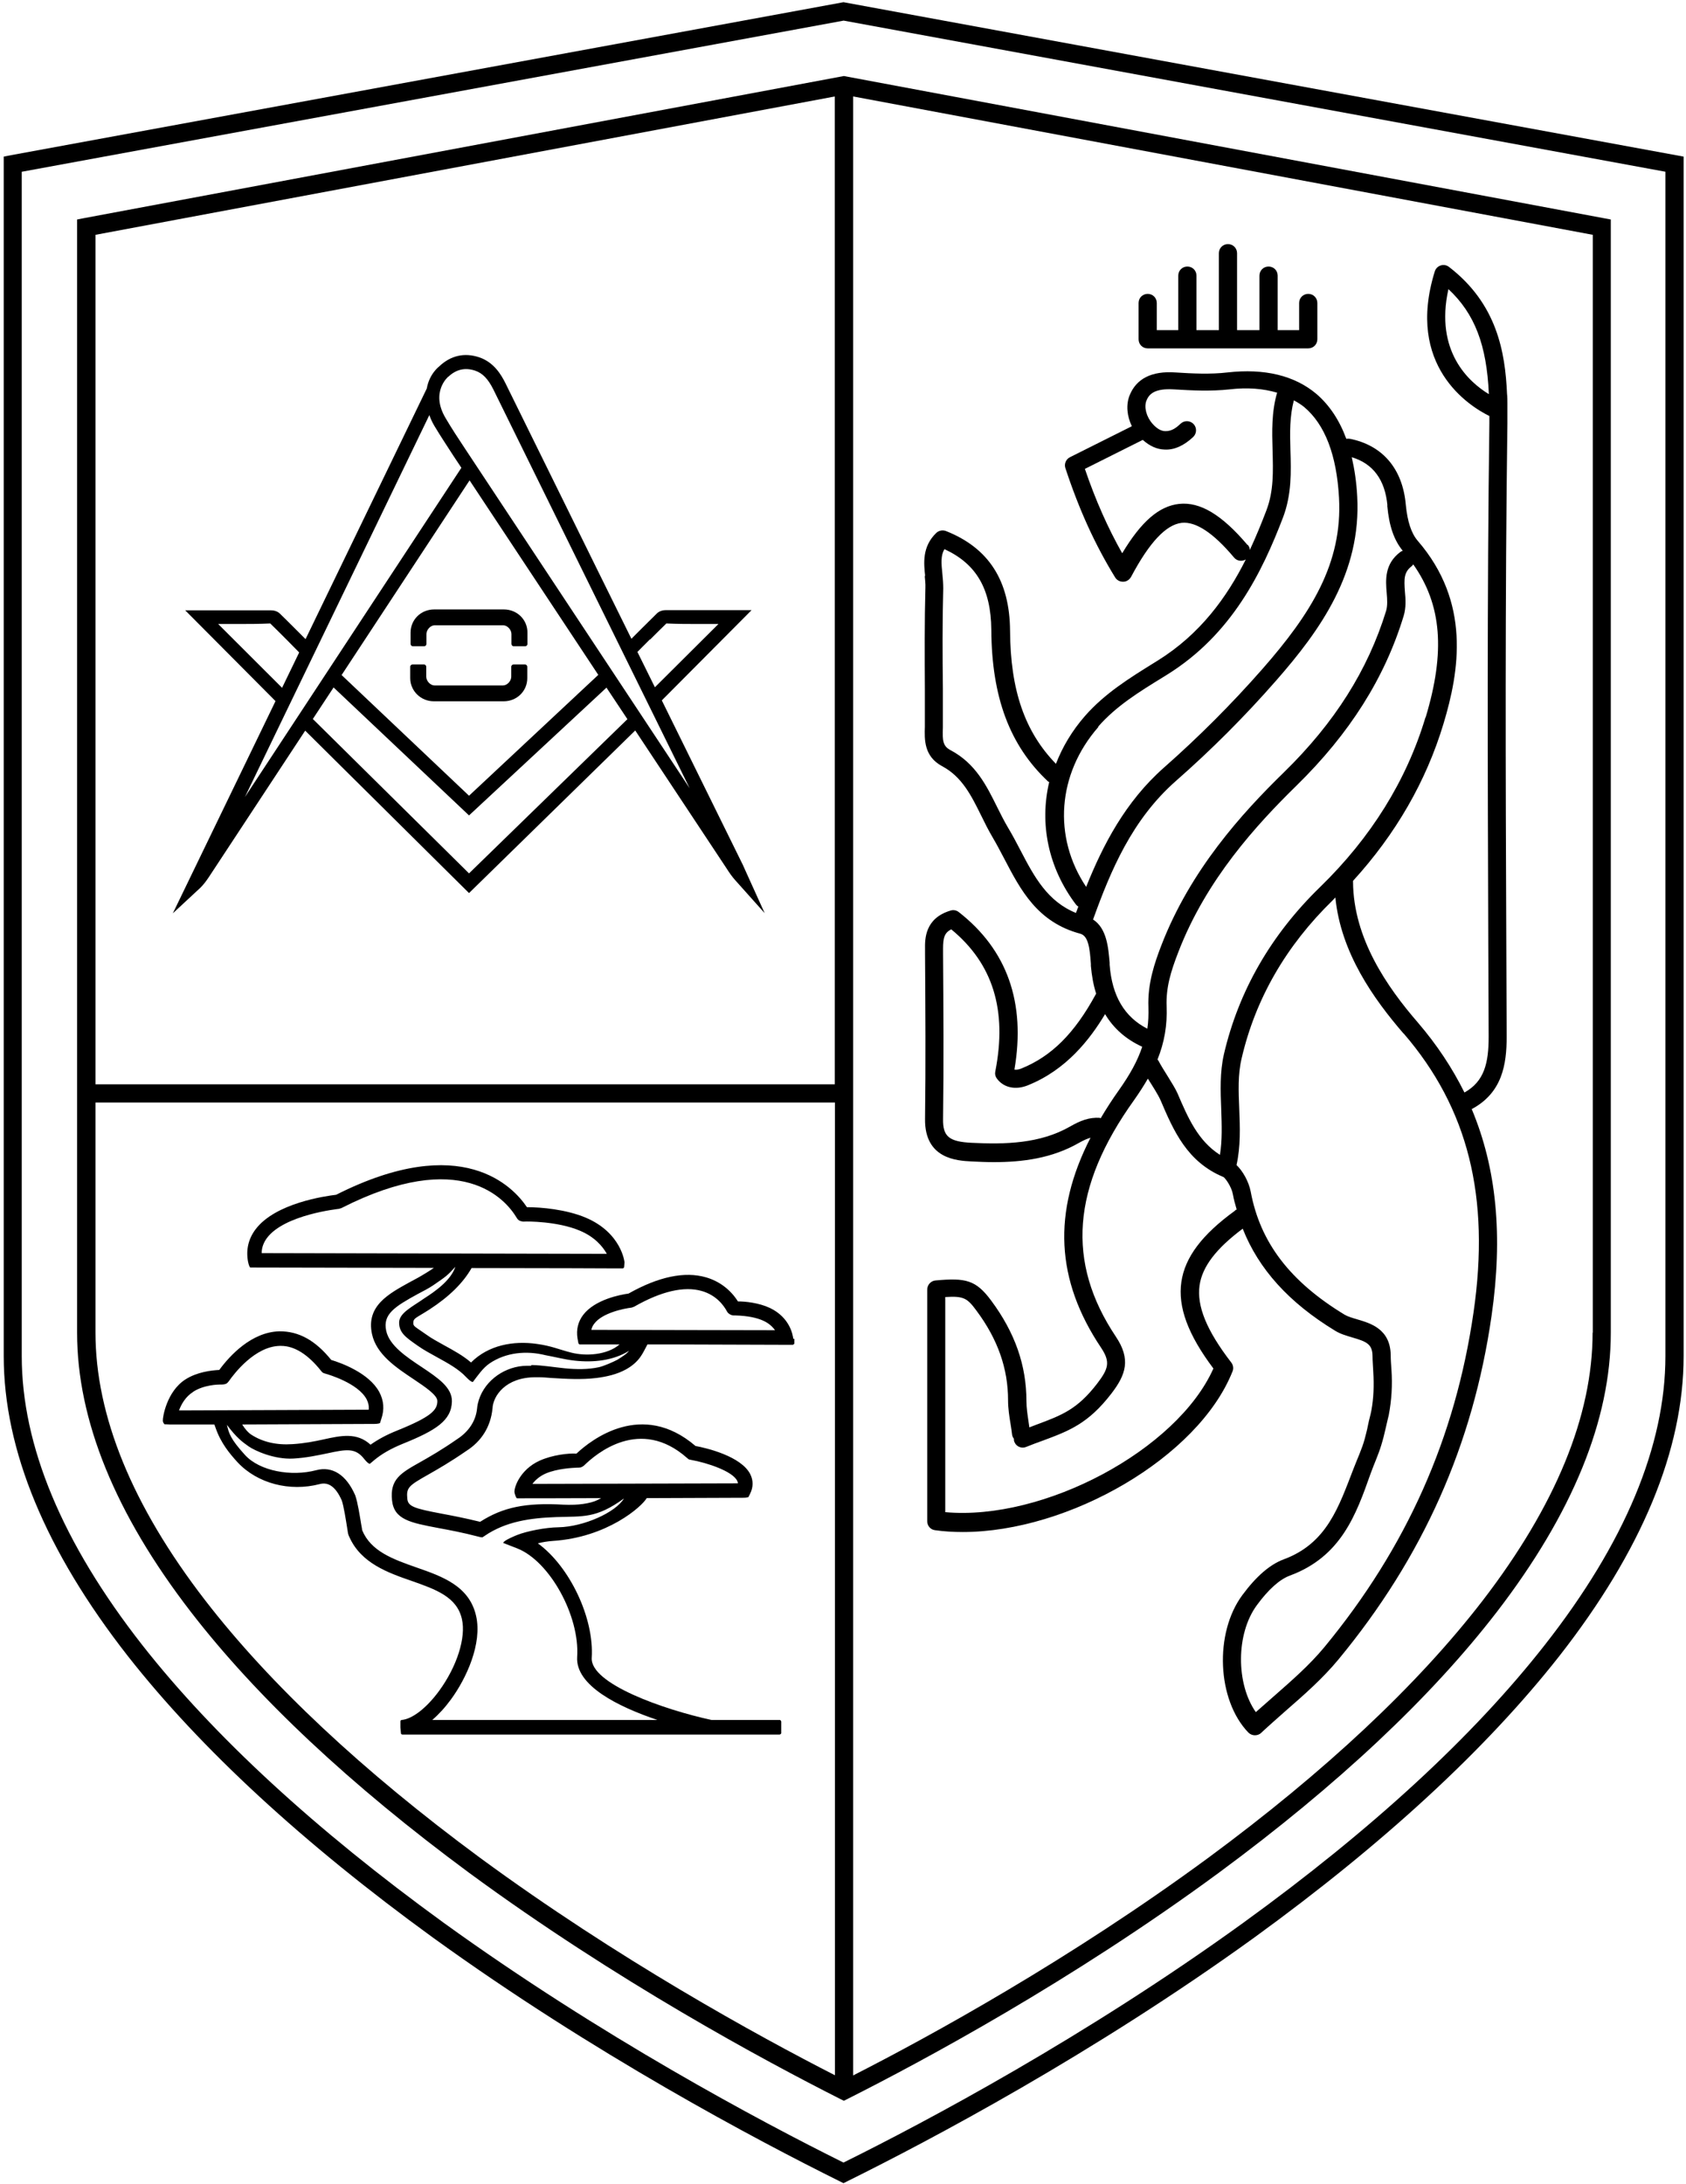 <svg width="315" height="408" viewBox="0 0 315 408" fill="none" xmlns="http://www.w3.org/2000/svg">
<path d="M87.629 349.841C115.111 370.035 142.83 384.95 156.911 392.068L157.659 392.442L158.408 392.068C172.454 384.984 200.174 370.103 227.723 349.841C249.831 333.529 267.312 317.149 279.693 301.075C293.773 282.754 300.95 265.25 300.95 248.972V41.004L157.659 14.204L15.797 40.732L14.403 41.004V248.972C14.403 265.284 21.545 282.822 35.626 301.075C47.972 317.081 65.488 333.495 87.629 349.841ZM297.549 248.972C297.549 264.467 290.644 281.256 277.04 298.964C264.864 314.765 247.586 330.94 225.75 347.048C199.902 366.05 173.951 380.285 159.394 387.709V18.018L297.583 43.865V248.938L297.549 248.972ZM155.959 18.018V202.557H17.838V43.865L155.993 18.018H155.959ZM17.838 205.962H155.993V387.675C141.402 380.217 115.417 365.948 89.636 347.014C67.767 330.872 50.489 314.697 38.313 298.93C24.708 281.29 17.838 264.467 17.838 248.938V205.962Z" fill="currentColor"/>
<path d="M80.895 361.964C110.995 383.724 141.402 399.798 156.843 407.46L157.591 407.835L158.34 407.46C173.747 399.832 204.153 383.758 234.321 361.964C258.538 344.392 277.686 326.718 291.291 309.418C306.732 289.701 314.555 270.835 314.555 253.331V29.256L157.591 0.412L2.091 28.983L0.696 29.256V253.331C0.696 270.869 8.519 289.735 23.926 309.418C37.496 326.684 56.645 344.358 80.895 361.964ZM4.097 32.082L157.625 3.851L311.153 32.082V253.331C311.153 270.052 303.569 288.237 288.604 307.307C275.237 324.368 256.293 341.804 232.315 359.171C202.827 380.489 173.135 396.29 157.591 403.986C142.014 396.256 112.288 380.421 82.868 359.171C58.89 341.77 39.945 324.334 26.579 307.307C11.648 288.237 4.063 270.086 4.063 253.331V32.082H4.097Z" fill="currentColor"/>
<path d="M172.76 107.478C172.828 108.261 172.93 109.044 172.896 109.793C172.726 116.059 172.76 122.428 172.794 128.625V134.653C172.794 135.028 172.794 135.402 172.794 135.777C172.726 138.092 172.59 141.293 176.026 143.132C179.733 145.108 181.467 148.615 183.304 152.327C183.984 153.723 184.664 155.085 185.447 156.413C186.229 157.742 186.943 159.104 187.657 160.466C190.684 166.255 193.814 172.283 201.84 174.428C203.303 174.837 203.609 177.016 203.813 180.081V180.456C203.983 182.329 204.289 184.031 204.799 185.632C204.799 185.666 204.731 185.7 204.731 185.734C200.752 193.056 196.466 197.312 190.855 199.594C190.514 199.73 189.97 199.9 189.528 199.798C191.671 187.3 188.168 177.425 179.121 170.376C178.678 170.035 178.1 169.933 177.59 170.103C172.794 171.533 172.794 175.416 172.828 177.289V178.276C172.896 188.356 172.964 198.777 172.828 209.027C172.726 216.519 178.848 216.825 181.433 216.962C182.828 217.03 184.256 217.098 185.651 217.098C191.059 217.098 196.568 216.383 201.602 213.488C202.384 213.045 203.065 212.739 203.745 212.535C196.603 226.463 197.249 239.131 205.718 251.765C207.486 254.421 207.112 255.681 205.003 258.439C201.296 263.275 198.405 264.365 193.643 266.136C193.235 266.306 192.759 266.476 192.317 266.646C192.283 266.34 192.215 265.999 192.181 265.693C191.977 264.297 191.773 263.003 191.773 261.743C191.773 255.068 189.63 248.938 185.175 242.945C182.318 239.097 180.413 238.688 174.801 239.199C173.917 239.267 173.237 240.016 173.237 240.902V284.184C173.237 285.036 173.849 285.751 174.699 285.853C176.366 286.091 178.1 286.193 179.869 286.193C199.698 286.193 223.88 272.265 230.274 256.192C230.512 255.647 230.41 255 230.036 254.523C225.444 248.564 223.574 244 224.118 240.118C224.628 236.611 227.213 233.239 232.179 229.528C235.138 237.053 240.817 243.353 249.456 248.598C250.443 249.211 251.565 249.517 252.688 249.858C255.238 250.607 256.395 251.05 256.429 253.263C256.429 254.217 256.531 255.204 256.565 256.192C256.735 258.848 256.633 261.198 256.225 263.445C256.055 264.399 255.783 265.182 255.579 266.272C255.408 267.191 255.17 268.009 254.966 268.826C254.456 270.699 253.606 272.47 252.892 274.343C250.137 281.426 247.96 288.305 239.831 291.302C237.28 292.255 234.729 294.435 232.111 297.976C226.839 305.093 227.383 317.591 233.233 323.653C233.573 323.993 234.015 324.164 234.457 324.164C234.865 324.164 235.308 324.028 235.614 323.721C237.11 322.325 238.675 320.963 240.205 319.6C243.606 316.638 247.11 313.573 250.069 309.997C265.85 290.893 275.203 269.916 278.672 245.805C280.815 230.89 279.625 218.29 274.965 207.188C280.645 204.157 281.495 198.913 281.495 193.669L281.427 176.539C281.291 144.597 281.189 111.564 281.631 79.111C281.631 78.328 281.631 77.544 281.631 76.761C281.631 76.659 281.631 76.557 281.631 76.454C281.631 76.114 281.631 75.739 281.631 75.399C281.631 74.786 281.631 74.173 281.563 73.594C281.223 65.728 279.659 56.737 270.714 49.858C270.271 49.518 269.693 49.416 269.183 49.586C268.639 49.756 268.231 50.165 268.061 50.71C262.585 68.35 274.455 75.842 278.264 77.715C278.264 78.157 278.264 78.6 278.264 79.043C277.822 111.53 277.958 144.597 278.06 176.539L278.128 193.669C278.128 198.538 277.346 202.012 273.605 204.089C271.326 199.492 268.435 195.133 264.898 191.012C259.15 184.372 252.858 175.313 252.79 164.723C252.79 164.655 252.79 164.62 252.79 164.552C260.782 155.8 266.462 145.925 269.693 135.198C272.686 125.288 274.795 112.484 264.864 101.008C263.673 99.611 262.959 97.432 262.653 94.333C262.075 87.59 258.333 83.197 252.211 81.971C251.973 81.937 251.769 81.937 251.531 81.971C250.239 78.464 248.368 75.671 245.953 73.594C241.872 70.154 236.26 68.792 229.322 69.576C226.125 69.95 222.757 69.78 219.594 69.576C215.173 69.269 212.316 70.734 211.057 73.832C210.343 75.603 210.547 77.715 211.466 79.622L199.902 85.411C199.153 85.785 198.779 86.671 199.051 87.454C201.636 95.286 204.595 101.757 208.336 107.852C208.643 108.363 209.187 108.67 209.799 108.67H209.867C210.479 108.67 211.023 108.295 211.329 107.75C214.765 101.28 217.86 98.011 220.785 97.67C223.404 97.398 226.669 99.509 230.58 104.175C231.124 104.822 232.043 104.924 232.757 104.515C229.22 111.564 224.254 118.443 216.329 123.381L215.615 123.824C211.125 126.616 206.466 129.477 202.725 133.733C200.31 136.492 198.507 139.523 197.283 142.69C191.467 136.696 188.78 128.966 188.712 117.83C188.644 108.465 184.732 102.37 176.74 99.203C176.128 98.964 175.413 99.1 174.937 99.543C172.25 102.131 172.59 105.23 172.862 107.716L172.76 107.478ZM270.612 54.013C275.543 58.61 277.754 64.468 278.162 73.526C278.162 73.526 278.162 73.594 278.162 73.628C274.455 71.38 268.027 65.659 270.612 54.013ZM205.548 208.823C203.439 208.686 201.806 209.368 199.902 210.457C194.29 213.658 187.794 213.795 181.569 213.488C177.284 213.284 176.128 212.296 176.196 208.993C176.332 198.709 176.264 188.288 176.196 178.208V177.221C176.196 175.211 176.434 174.258 177.726 173.611C185.515 180.013 188.202 188.697 185.957 200.139C185.855 200.616 185.957 201.092 186.263 201.501C187.521 203.204 189.766 203.681 192.079 202.727C199.255 199.832 203.643 194.145 206.466 189.446C208.064 192.136 210.411 194.179 213.404 195.542C212.554 198.13 211.125 200.718 209.051 203.646C207.792 205.417 206.67 207.154 205.65 208.891C205.582 208.891 205.548 208.857 205.48 208.857L205.548 208.823ZM230.75 226.156C224.594 230.617 221.397 234.84 220.717 239.471C220.036 244.137 221.941 249.313 226.703 255.647C219.934 270.835 195.038 284.15 176.604 282.482V242.298C180.107 242.059 180.753 242.57 182.42 244.818C186.433 250.198 188.338 255.681 188.338 261.572C188.338 263.105 188.576 264.637 188.814 266.068C188.916 266.715 189.018 267.327 189.086 267.975C189.12 268.281 189.256 268.553 189.426 268.758C189.426 268.962 189.426 269.166 189.528 269.371C189.8 270.052 190.446 270.426 191.093 270.426C191.297 270.426 191.501 270.392 191.739 270.29C192.827 269.848 193.848 269.473 194.8 269.132C199.766 267.293 203.337 265.931 207.656 260.312C210.343 256.805 211.33 253.944 208.473 249.688C199.187 235.793 200.242 221.763 211.874 205.519C212.86 204.123 213.71 202.795 214.459 201.501C215.343 202.897 216.397 204.532 216.839 205.553C219.254 211.206 221.771 217.064 228.607 219.89C228.981 220.163 230.07 221.661 230.342 223.091C230.512 224.079 230.784 225.032 231.056 225.952C230.954 225.986 230.852 226.02 230.784 226.088L230.75 226.156ZM262.245 193.056C274.285 207.018 278.434 223.568 275.305 245.158C271.904 268.622 262.789 289.088 247.45 307.682C244.695 311.019 241.294 313.982 237.995 316.876C236.872 317.864 235.75 318.851 234.627 319.839C230.92 314.56 230.886 305.196 234.831 299.849C237.008 296.886 239.083 295.048 240.988 294.332C250.579 290.791 253.368 282.924 256.055 275.33C256.701 273.525 257.517 271.789 258.061 269.984C258.401 268.894 258.674 267.77 258.912 266.715C259.082 265.863 259.286 265.182 259.456 264.399C260 261.572 260.17 258.712 259.966 255.851C259.898 254.932 259.83 253.978 259.83 253.093C259.728 248.257 256.055 247.202 253.64 246.486C252.722 246.214 251.871 245.976 251.225 245.601C241.022 239.403 235.444 232.116 233.675 222.615C233.301 220.673 232.145 218.698 231.022 217.643C231.804 214.135 231.668 210.593 231.532 207.154C231.396 203.851 231.26 200.718 231.975 197.721C234.559 186.585 240.273 176.676 248.98 168.196C249.15 168.026 249.32 167.822 249.49 167.651C250.511 178.004 256.633 186.585 262.211 193.056H262.245ZM266.326 134.006C262.789 145.789 256.157 156.448 246.633 165.71C237.45 174.632 231.43 185.121 228.675 196.904C227.893 200.309 228.029 203.817 228.165 207.222C228.267 210.185 228.369 212.977 227.927 215.736C223.812 213.113 221.941 208.789 220.002 204.259C219.322 202.693 217.214 199.696 216.465 198.198C216.397 198.096 216.329 198.028 216.261 197.925C217.554 194.69 218.098 191.523 217.962 187.982C217.826 184.542 218.71 181.545 220.172 177.799C225.376 164.314 234.729 154.098 242.28 146.708C252.143 137.037 258.708 126.684 262.245 115.072C262.721 113.505 262.619 111.939 262.483 110.509C262.313 108.159 262.279 106.899 263.741 105.775C263.877 105.673 263.945 105.537 264.047 105.435C269.353 112.96 270.067 121.712 266.36 134.006H266.326ZM259.184 94.435C259.524 98.249 260.442 100.905 262.075 102.88C261.939 102.949 261.803 102.983 261.667 103.085C258.64 105.332 258.878 108.363 259.082 110.781C259.184 111.973 259.252 113.131 258.98 114.084C255.579 125.152 249.354 135.028 239.865 144.29C232.043 151.918 222.417 162.509 216.975 176.608C215.717 179.877 214.391 183.725 214.561 188.152C214.595 189.548 214.561 190.876 214.357 192.17C210.105 189.991 207.758 186.075 207.316 180.217V179.843C207.078 177.084 206.806 173.44 204.221 171.772C207.52 162.611 211.5 153.11 219.696 145.891C226.295 140.102 232.587 133.802 238.403 127.161C246.736 117.66 254.354 106.933 253.572 92.732C253.436 90.076 253.062 87.624 252.551 85.411C256.531 86.603 258.776 89.633 259.218 94.435H259.184ZM233.063 101.791C228.267 96.138 224.22 93.72 220.309 94.129C216.567 94.537 213.234 97.398 209.663 103.357C206.976 98.59 204.697 93.482 202.691 87.59L213.506 82.176C214.765 83.299 216.125 83.946 217.588 83.981C219.356 84.083 221.193 83.265 222.927 81.631C223.608 80.984 223.642 79.894 222.995 79.213C222.349 78.532 221.261 78.498 220.581 79.145C219.866 79.826 218.948 80.575 217.724 80.541C216.941 80.541 216.125 80.064 215.343 79.179C214.186 77.885 213.71 76.08 214.186 74.854C214.663 73.662 215.649 72.504 219.356 72.743C222.689 72.947 226.227 73.117 229.696 72.743C233.097 72.334 236.056 72.606 238.607 73.356C237.552 76.965 237.654 80.609 237.756 84.117C237.859 88.033 237.995 91.711 236.6 95.355C235.682 97.772 234.661 100.258 233.505 102.744C233.505 102.404 233.369 102.063 233.131 101.791H233.063ZM205.173 135.743C208.541 131.895 212.792 129.272 217.282 126.514L217.996 126.071C230.138 118.545 235.784 106.933 239.729 96.615C241.328 92.358 241.226 88.135 241.09 84.083C240.988 80.814 240.954 77.749 241.736 74.786C242.416 75.16 243.096 75.569 243.674 76.046C247.552 79.315 249.729 85.002 250.171 92.971C250.851 105.23 244.933 114.629 235.852 124.982C230.138 131.486 223.948 137.684 217.452 143.405C210.241 149.773 206.058 157.878 202.929 165.676C196.705 156.379 197.521 144.597 205.207 135.811L205.173 135.743ZM176.502 102.608C182.454 105.366 185.141 110.066 185.209 117.626C185.277 130.226 188.644 139.25 195.786 145.959C195.854 146.027 195.956 146.061 196.024 146.095C194.188 153.859 195.82 162.1 201.024 168.979C201.16 169.15 201.296 169.252 201.466 169.354C201.33 169.763 201.16 170.137 201.024 170.546C195.718 168.4 193.235 163.803 190.684 158.899C189.936 157.469 189.188 156.039 188.372 154.677C187.623 153.417 186.977 152.123 186.331 150.829C184.324 146.776 182.284 142.622 177.59 140.136C176.162 139.386 176.06 138.365 176.162 135.913C176.162 135.504 176.162 135.062 176.162 134.653V128.625C176.094 122.496 176.06 116.128 176.23 109.93C176.23 109.01 176.162 108.091 176.06 107.137C175.855 105.196 175.753 103.8 176.434 102.608H176.502Z" fill="currentColor"/>
<path d="M244.423 65.081C245.375 65.081 246.123 64.331 246.123 63.378V56.601C246.123 55.648 245.375 54.898 244.423 54.898C243.47 54.898 242.722 55.648 242.722 56.601V61.675H238.709V51.493C238.709 50.539 237.961 49.79 237.008 49.79C236.056 49.79 235.308 50.539 235.308 51.493V61.675H231.124V47.304C231.124 46.351 230.376 45.602 229.424 45.602C228.471 45.602 227.723 46.351 227.723 47.304V61.675H223.54V51.493C223.54 50.539 222.791 49.79 221.839 49.79C220.887 49.79 220.138 50.539 220.138 51.493V61.675H216.125V56.601C216.125 55.648 215.377 54.898 214.425 54.898C213.472 54.898 212.724 55.648 212.724 56.601V63.378C212.724 64.331 213.472 65.081 214.425 65.081H244.423Z" fill="currentColor"/>
<path d="M37.462 165.812C38.007 165.268 38.483 164.655 39.027 163.837L57.019 136.492L87.629 166.834L118.682 136.458L135.688 162.135C136.232 162.986 136.742 163.735 137.354 164.416L142.864 170.58L139.225 162.543C139.089 162.237 138.953 161.93 138.817 161.624L123.648 130.839L140.415 113.982H130.96C128.749 113.982 126.573 113.982 124.362 113.982C124.056 113.982 123.274 114.05 122.729 114.595C121.709 115.583 120.723 116.604 119.702 117.592L117.968 119.329L111.778 106.797C105.996 95.048 100.214 83.334 94.432 71.585C93.616 69.95 92.255 67.669 89.534 66.749C86.779 65.83 84.194 66.409 82.052 68.452C82.052 68.452 80.215 69.814 79.739 72.572L57.087 119.397L55.319 117.626C54.298 116.604 53.312 115.617 52.291 114.629C51.747 114.084 50.965 114.016 50.659 114.016C48.448 114.016 46.272 114.016 44.061 114.016H34.605L51.475 130.975L32.293 170.614L37.428 165.846L37.462 165.812ZM111.778 126.071L87.629 148.649L63.822 126.105L87.732 89.736L111.778 126.071ZM87.629 163.156L58.448 134.312L62.325 128.421L87.629 152.327L113.308 128.455L117.22 134.346L87.629 163.156ZM121.471 119.465C122.457 118.477 123.478 117.456 124.498 116.468C126.539 116.57 128.749 116.57 130.926 116.57H134.225L122.355 128.387L119.09 121.781L121.437 119.431L121.471 119.465ZM83.752 70.393C85.215 68.997 86.881 68.622 88.752 69.235C90.18 69.712 91.201 70.802 92.187 72.777C97.969 84.525 103.751 96.274 109.533 108.023L128.852 147.253L86.813 83.708C85.589 81.869 84.364 79.996 83.242 78.089C80.351 73.219 83.752 70.359 83.752 70.359V70.393ZM40.762 116.57H44.061C46.237 116.57 48.448 116.57 50.489 116.468C51.509 117.456 52.496 118.443 53.516 119.465L55.897 121.883L52.7 128.489L40.762 116.57ZM80.215 77.544C80.453 78.191 80.725 78.838 81.133 79.519C82.29 81.46 83.548 83.334 84.773 85.24L86.201 87.386L45.761 148.888L80.215 77.544Z" fill="currentColor"/>
<path d="M77.12 120.725H79.229C79.467 120.725 79.671 120.555 79.671 120.282V118.443C79.671 117.626 80.453 116.809 81.201 116.809H94.024C94.772 116.809 95.554 117.626 95.554 118.443V120.282C95.554 120.52 95.724 120.725 95.996 120.725H98.105C98.343 120.725 98.547 120.555 98.547 120.282V118.171C98.547 115.753 96.609 113.846 94.126 113.846H81.133C78.65 113.846 76.712 115.753 76.712 118.171V120.282C76.712 120.52 76.882 120.725 77.154 120.725H77.12Z" fill="currentColor"/>
<path d="M94.092 131.009C96.575 131.009 98.513 129.102 98.513 126.684V124.573C98.513 124.335 98.343 124.13 98.071 124.13H95.962C95.724 124.13 95.52 124.301 95.52 124.573V126.412C95.52 127.229 94.738 128.046 93.99 128.046H81.167C80.419 128.046 79.637 127.229 79.637 126.412V124.573C79.637 124.335 79.467 124.13 79.195 124.13H77.086C76.848 124.13 76.644 124.301 76.644 124.573V126.684C76.644 129.068 78.617 131.009 81.065 131.009H94.092Z" fill="currentColor"/>
<path d="M148.204 250.096C148.136 249.449 147.626 246.146 143.851 244.341C141.742 243.353 139.225 243.115 137.865 243.115C136.504 240.936 134.395 239.335 131.913 238.62C127.933 237.462 123.036 238.484 117.424 241.651C115.927 241.855 111.166 242.74 108.955 245.635C108.002 246.895 107.628 248.393 107.9 250.028L108.07 250.948C108.07 250.948 108.207 251.152 108.309 251.152H115.757C113.41 253.161 109.431 253.365 106.744 252.684C104.567 252.139 103.037 251.424 100.282 251.05C95.928 250.437 91.269 251.254 88.004 254.523C86.507 253.229 84.739 252.276 83.004 251.322C81.779 250.641 80.623 250.028 79.603 249.279C77.426 247.746 77.188 247.78 77.222 247.065C77.256 246.214 77.698 246.248 80.249 244.613C83.922 242.23 86.541 239.642 88.106 236.883C101.914 236.883 114.227 236.951 115.349 236.951H116.369C116.369 236.951 116.607 236.849 116.607 236.713C116.607 236.645 116.675 236.032 116.675 235.793C116.675 235.725 116.097 230.277 109.397 227.45C105.724 225.918 101.098 225.509 98.445 225.509C95.962 221.797 86.405 211.275 62.801 223.193C60.828 223.432 51.441 224.726 47.734 229.664C46.407 231.435 45.931 233.478 46.34 235.691C46.34 235.691 46.51 236.577 46.748 236.781L81.065 236.849C80.623 237.156 80.113 237.496 79.535 237.837C78.548 238.45 77.562 238.995 76.576 239.505C72.562 241.719 68.379 243.966 69.501 249.211C70.318 253.025 74.025 255.477 77.29 257.656C79.365 259.052 81.746 260.619 81.712 261.743C81.712 263.411 80.555 264.671 74.229 267.225C72.256 268.009 70.624 268.894 69.229 269.882C66.678 267.532 63.685 268.179 60.454 268.894C58.754 269.269 56.849 269.643 54.638 269.779C51.645 269.984 49.06 269.371 46.952 268.009C46.373 267.634 45.795 266.987 45.251 266.102C56.271 266.068 69.978 265.999 69.978 265.999C69.978 265.999 70.76 265.999 70.998 265.829L71.236 265.08C71.848 263.309 71.712 261.641 70.862 260.04C68.923 256.43 63.583 254.557 61.883 254.046C58.958 250.437 55.863 248.666 52.19 248.7C46.986 248.836 42.938 253.229 40.966 255.919C39.503 255.988 36.816 256.294 34.64 257.69C31.136 259.938 30.388 264.773 30.422 265.352C30.422 265.523 30.422 265.693 30.728 266.068C30.864 266.068 31.136 266.068 31.68 266.102C31.817 266.102 33.211 266.102 36.068 266.102H40.047L40.285 266.749C41.272 269.609 42.938 271.584 44.401 273.185C48.108 277.135 54.128 278.702 59.74 277.237C61.407 276.795 62.767 277.816 63.855 280.302C64.23 281.358 64.638 284.048 64.842 285.308C64.944 285.887 64.944 286.023 65.012 286.398C65.08 286.772 65.284 287.147 65.284 287.147C67.461 292.017 72.46 293.788 76.882 295.32C81.439 296.921 85.385 298.317 86.303 302.471C87.085 305.911 85.385 311.291 82.052 315.855C79.739 319.022 77.052 321.133 75.045 321.303C74.909 321.303 74.807 321.439 74.807 321.576V322.699L74.909 323.789C74.909 323.925 75.045 324.028 75.181 324.028H145.687C145.687 324.028 145.959 323.925 145.959 323.755V321.576C145.959 321.576 145.857 321.303 145.687 321.303H132.933C124.124 319.396 110.247 314.56 110.553 309.691C111.029 302.267 106.438 292.63 100.486 288.305C101.438 288.066 102.323 287.93 103.241 287.862C113.478 287.215 119.94 281.426 120.825 279.859L138.919 279.791C138.919 279.791 139.599 279.791 139.837 279.655L140.143 279.042C140.756 277.816 140.756 276.556 140.177 275.398C138.477 272.027 131.981 270.495 129.94 270.12C119.941 261.538 110.485 268.928 107.696 271.55C106.2 271.448 103.241 271.789 100.86 272.844C97.085 274.547 95.962 278.021 96.132 278.838C96.132 278.838 96.302 279.689 96.575 279.893H97.459C98.105 279.893 104.635 279.893 112.322 279.859C112.016 280.03 111.778 280.132 111.676 280.2C110.315 280.881 107.9 281.222 105.282 281.085C98.207 280.677 93.956 281.562 89.704 284.286C86.779 283.571 84.296 283.095 82.46 282.754C77.426 281.801 76.236 281.426 76.1 279.996C75.896 277.884 76.338 277.544 80.011 275.466C81.746 274.479 84.126 273.117 87.085 271.073C89.942 269.269 91.677 266.544 92.017 263.105C92.119 260.789 94.432 257.282 100.044 257.282C100.248 257.282 100.452 257.282 100.656 257.282C101.404 257.282 102.186 257.35 103.003 257.418C105.826 257.588 108.649 257.758 111.438 257.418C113.342 257.179 115.281 256.737 116.947 255.817C118.002 255.238 118.954 254.455 119.634 253.502C120.145 252.786 120.519 251.969 120.961 251.152H125.893C135.654 251.186 146.265 251.22 147.048 251.22H148.136C148.136 251.22 148.374 251.118 148.408 250.982C148.408 250.913 148.408 250.3 148.408 250.096H148.204ZM111.029 247.27C112.526 245.261 116.539 244.443 118.002 244.273L118.478 244.103C123.546 241.208 127.831 240.221 131.13 241.174C133.851 241.957 135.246 243.898 135.824 244.988C135.858 245.056 135.994 245.261 136.096 245.329C136.3 245.533 136.742 245.737 137.048 245.737C137.048 245.737 137.422 245.737 137.456 245.737C139.633 245.805 141.402 246.146 142.694 246.759C143.715 247.236 144.395 247.917 144.803 248.496C137.899 248.496 116.097 248.428 110.485 248.428C110.553 248.019 110.757 247.61 111.029 247.27ZM137.831 277.101C132.423 277.101 107.084 277.203 99.466 277.203C99.942 276.59 100.69 275.841 101.88 275.296C104.125 274.309 107.118 274.206 107.73 274.172C107.73 274.172 108.275 274.172 108.411 274.138C108.683 274.104 108.989 273.866 109.091 273.798C111.404 271.516 119.6 264.603 128.375 272.368L128.613 272.572C128.613 272.572 128.681 272.606 128.749 272.64L129.056 272.708C132.117 273.253 136.844 274.819 137.729 276.624C137.797 276.795 137.865 276.931 137.865 277.101H137.831ZM113.342 234.227C102.969 234.227 56.951 234.091 48.89 234.091C48.89 233.069 49.23 232.15 49.877 231.264C53.176 226.871 63.209 225.85 63.345 225.816L63.787 225.679C86.269 214.237 94.5 224.113 96.507 227.45C96.643 227.655 96.779 227.927 97.153 228.063C97.289 228.131 97.561 228.165 97.663 228.199C97.765 228.199 97.935 228.199 98.037 228.199C98.513 228.165 104.159 228.131 108.343 229.902C111.097 231.06 112.594 232.831 113.376 234.227H113.342ZM99.228 255.136C98.717 255.136 98.207 255.136 97.697 255.17C93.786 255.511 90.146 258.303 89.262 262.253C89.194 262.56 89.16 262.866 89.126 263.173C88.888 265.455 87.561 267.464 85.385 268.86C82.494 270.869 80.283 272.129 78.48 273.151C74.841 275.194 72.835 276.352 73.243 280.268C73.617 283.878 76.678 284.457 81.882 285.444C83.922 285.819 86.473 286.296 89.466 287.079C89.466 287.079 89.942 287.215 90.146 287.181L90.555 286.909C94.5 284.218 99.057 283.571 103.989 283.401C108.921 283.231 111.37 283.708 116.573 279.928C115.043 282.516 109.091 285.206 104.363 285.308C101.88 285.342 98.479 286.023 96.643 286.738C96.643 286.738 94.024 287.76 94.024 288.237L96.643 289.258C102.697 291.642 108.343 301.858 107.832 309.521C107.492 314.867 115.451 318.817 122.831 321.303H80.759C81.984 320.248 83.14 318.988 84.262 317.455C87.153 313.505 90.112 307.035 88.956 301.892C87.698 296.273 82.664 294.503 77.766 292.8C73.413 291.268 69.297 289.803 67.665 285.853C67.631 285.546 67.597 285.376 67.495 284.831C67.223 283.197 66.849 280.711 66.372 279.349C64.706 275.501 62.087 273.832 59.06 274.649C54.4 275.875 48.516 274.819 45.761 271.789C43.006 268.758 42.768 267.736 42.394 266.17C44.197 268.588 45.285 269.371 46.442 270.188C47.598 271.005 51.271 272.674 54.808 272.47C57.223 272.333 59.23 271.891 61.066 271.516C64.808 270.699 66.406 270.461 68.039 272.538C68.039 272.538 68.719 273.423 69.093 273.457L69.944 272.742C71.338 271.584 73.073 270.597 75.249 269.711C81.405 267.225 84.364 265.386 84.432 261.777C84.466 259.189 81.848 257.418 78.787 255.375C75.964 253.502 72.733 251.356 72.154 248.598C71.474 245.499 73.787 244.069 78.072 241.719C79.025 241.208 80.011 240.731 80.963 240.084C83.446 238.382 83.582 238.279 85.079 236.645C84.228 239.199 81.303 241.242 79.229 242.57C77.12 244.069 74.569 245.26 74.569 247.065C74.569 249.006 75.862 249.858 78.038 251.39C79.195 252.208 80.487 252.889 81.712 253.57C83.684 254.659 85.691 255.749 87.085 257.248C87.085 257.248 87.97 258.201 88.344 258.167C89.262 256.975 90.214 255.545 91.473 254.693C94.534 252.616 98.377 252.276 101.914 253.161C103.785 253.502 105.52 253.978 107.424 254.183C110.825 254.557 114.567 254.183 117.526 252.344C117.288 252.65 116.947 252.957 116.539 253.229C116.131 253.502 115.757 253.774 115.349 254.012C114.499 254.455 112.798 255.204 111.88 255.409C109.805 255.851 107.662 255.817 105.554 255.613C103.479 255.409 101.37 255.034 99.296 255L99.228 255.136ZM36.068 260.006C38.109 258.678 40.796 258.644 41.102 258.644C41.102 258.644 41.204 258.644 41.238 258.644C41.34 258.644 41.68 258.644 41.85 258.61C41.952 258.61 42.258 258.508 42.394 258.405C42.496 258.337 42.7 258.099 42.768 257.997C43.823 256.498 47.632 251.561 52.224 251.424C52.326 251.424 52.428 251.424 52.53 251.424C55.013 251.424 57.563 253.025 60.012 256.124C60.08 256.226 60.216 256.362 60.318 256.43C60.42 256.498 60.624 256.566 60.76 256.6C61.373 256.771 66.849 258.371 68.481 261.368C68.821 262.015 68.957 262.662 68.889 263.343C63.617 263.343 40.149 263.479 33.449 263.479C33.857 262.356 34.64 260.925 36.102 260.006H36.068Z" fill="currentColor"/>
</svg>
